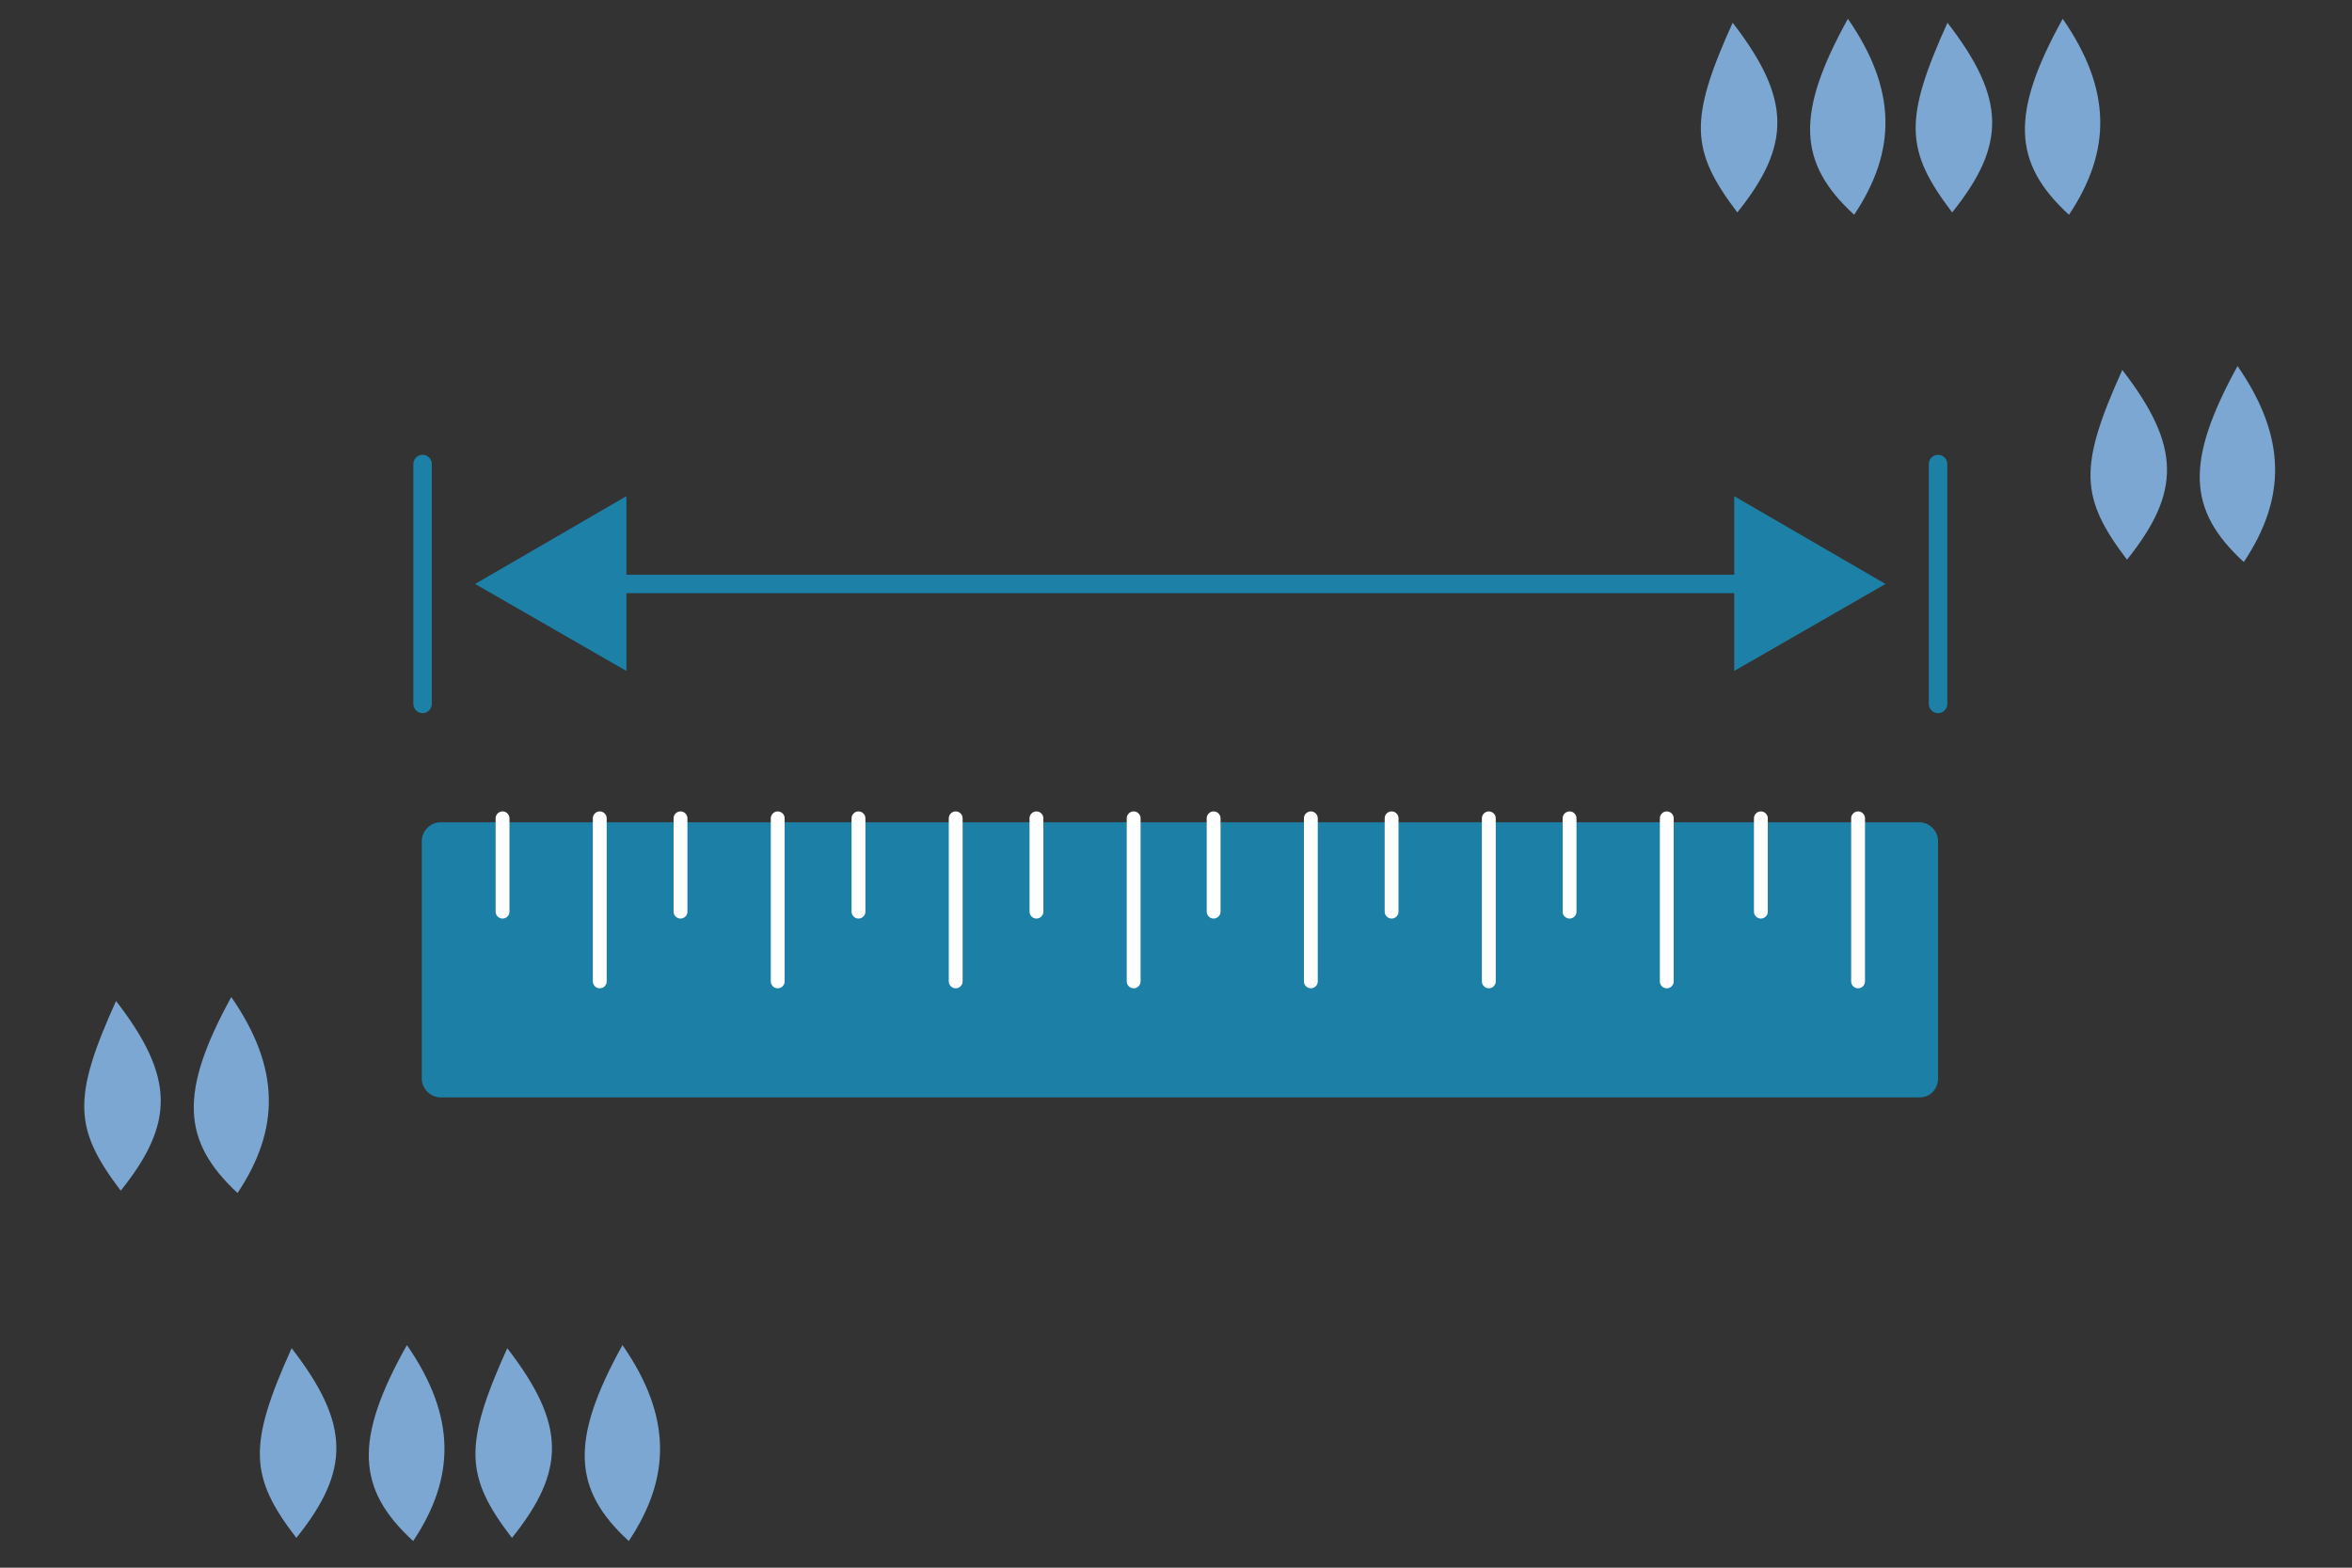 <?xml version="1.0" encoding="UTF-8"?>
<!-- Generator: Adobe Illustrator 27.0.0, SVG Export Plug-In . SVG Version: 6.00 Build 0)  -->
<svg xmlns="http://www.w3.org/2000/svg" xmlns:xlink="http://www.w3.org/1999/xlink" version="1.1" id="Livello_1" x="0px" y="0px" viewBox="0 0 300 200" style="enable-background:new 0 0 300 200;" xml:space="preserve">
<rect x="0" y="0" width="300" height="200" fill="#333333" stroke="none"/>
<style type="text/css">
	.st0{fill:#7CA7D3;}
	.st1{fill:#1C7FA5;}
	.st2{fill:none;stroke:#FFFFFF;stroke-width:1.766;stroke-linecap:round;stroke-miterlimit:10;}
	.st3{fill:none;stroke:#1D80A7;stroke-width:2.354;stroke-miterlimit:10;}
	.st4{fill:#1D80A7;}
	.st5{fill:none;stroke:#1D80A7;stroke-width:2.354;stroke-linecap:round;stroke-miterlimit:10;}
</style>
<g>
	<g>
		<path class="st0" d="M263.1,2.4c6.3,9.1,6.2,16.9,0.8,25C256.7,20.8,256.4,14.5,263.1,2.4z"></path>
		<path class="st0" d="M248.4,2.9c7.5,9.7,7.5,15.6,0.6,24.2C243,19.2,242.8,15.3,248.4,2.9z"></path>
		<path class="st0" d="M235.7,2.4c6.3,9.1,6.2,16.9,0.8,25C229.3,20.8,229,14.5,235.7,2.4z"></path>
		<path class="st0" d="M221,2.9c7.5,9.7,7.5,15.6,0.6,24.2C215.6,19.2,215.4,15.3,221,2.9z"></path>
		<path class="st0" d="M285.4,46.7c6.3,9.1,6.2,16.9,0.8,25C279,65.1,278.7,58.9,285.4,46.7z"></path>
		<path class="st0" d="M270.7,47.2c7.5,9.7,7.5,15.6,0.6,24.2C265.3,63.5,265.1,59.6,270.7,47.2z"></path>
	</g>
	<g>
		<path class="st0" d="M29.5,127.2c6.3,9.1,6.2,16.9,0.8,25C23.2,145.6,22.8,139.4,29.5,127.2z"></path>
		<path class="st0" d="M14.8,127.7c7.5,9.7,7.5,15.6,0.6,24.2C9.4,144,9.2,140.1,14.8,127.7z"></path>
		<path class="st0" d="M51.9,171.6c6.3,9.1,6.2,16.9,0.8,25C45.5,190,45.1,183.7,51.9,171.6z"></path>
		<path class="st0" d="M37.2,172c7.5,9.7,7.5,15.6,0.6,24.2C31.8,188.4,31.6,184.4,37.2,172z"></path>
		<path class="st0" d="M79.4,171.6c6.3,9.1,6.2,16.9,0.8,25C73,190,72.7,183.7,79.4,171.6z"></path>
		<path class="st0" d="M64.7,172c7.5,9.7,7.5,15.6,0.6,24.2C59.3,188.4,59.1,184.4,64.7,172z"></path>
	</g>
	<g>
		<path class="st1" d="M244.9,140H56.2c-1.3,0-2.4-1.1-2.4-2.4v-30.3c0-1.3,1.1-2.4,2.4-2.4h188.6c1.3,0,2.4,1.1,2.4,2.4v30.3    C247.2,138.9,246.2,140,244.9,140z"></path>
		<g>
			<line class="st2" x1="64.1" y1="104.4" x2="64.1" y2="116.3"></line>
			<line class="st2" x1="76.5" y1="104.4" x2="76.5" y2="125.2"></line>
			<line class="st2" x1="224.6" y1="104.4" x2="224.6" y2="116.3"></line>
			<line class="st2" x1="237" y1="104.4" x2="237" y2="125.2"></line>
			<line class="st2" x1="86.8" y1="104.4" x2="86.8" y2="116.3"></line>
			<line class="st2" x1="99.2" y1="104.4" x2="99.2" y2="125.2"></line>
			<line class="st2" x1="109.5" y1="104.4" x2="109.5" y2="116.3"></line>
			<line class="st2" x1="121.9" y1="104.4" x2="121.9" y2="125.2"></line>
			<line class="st2" x1="132.2" y1="104.4" x2="132.2" y2="116.3"></line>
			<line class="st2" x1="144.6" y1="104.4" x2="144.6" y2="125.2"></line>
			<line class="st2" x1="154.8" y1="104.4" x2="154.8" y2="116.3"></line>
			<line class="st2" x1="167.2" y1="104.4" x2="167.2" y2="125.2"></line>
			<line class="st2" x1="177.5" y1="104.4" x2="177.5" y2="116.3"></line>
			<line class="st2" x1="189.9" y1="104.4" x2="189.9" y2="125.2"></line>
			<line class="st2" x1="200.2" y1="104.4" x2="200.2" y2="116.3"></line>
			<line class="st2" x1="212.6" y1="104.4" x2="212.6" y2="125.2"></line>
		</g>
		<g>
			<g>
				<g>
					<line class="st3" x1="76.7" y1="74.5" x2="224.4" y2="74.5"></line>
					<g>
						<polygon class="st4" points="79.9,85.6 60.6,74.5 79.9,63.3       "></polygon>
					</g>
					<g>
						<polygon class="st4" points="221.2,85.6 240.5,74.5 221.2,63.3       "></polygon>
					</g>
				</g>
			</g>
			<line class="st5" x1="53.9" y1="59.2" x2="53.9" y2="89.8"></line>
			<line class="st5" x1="247.2" y1="59.2" x2="247.2" y2="89.8"></line>
		</g>
	</g>
</g>
</svg>
